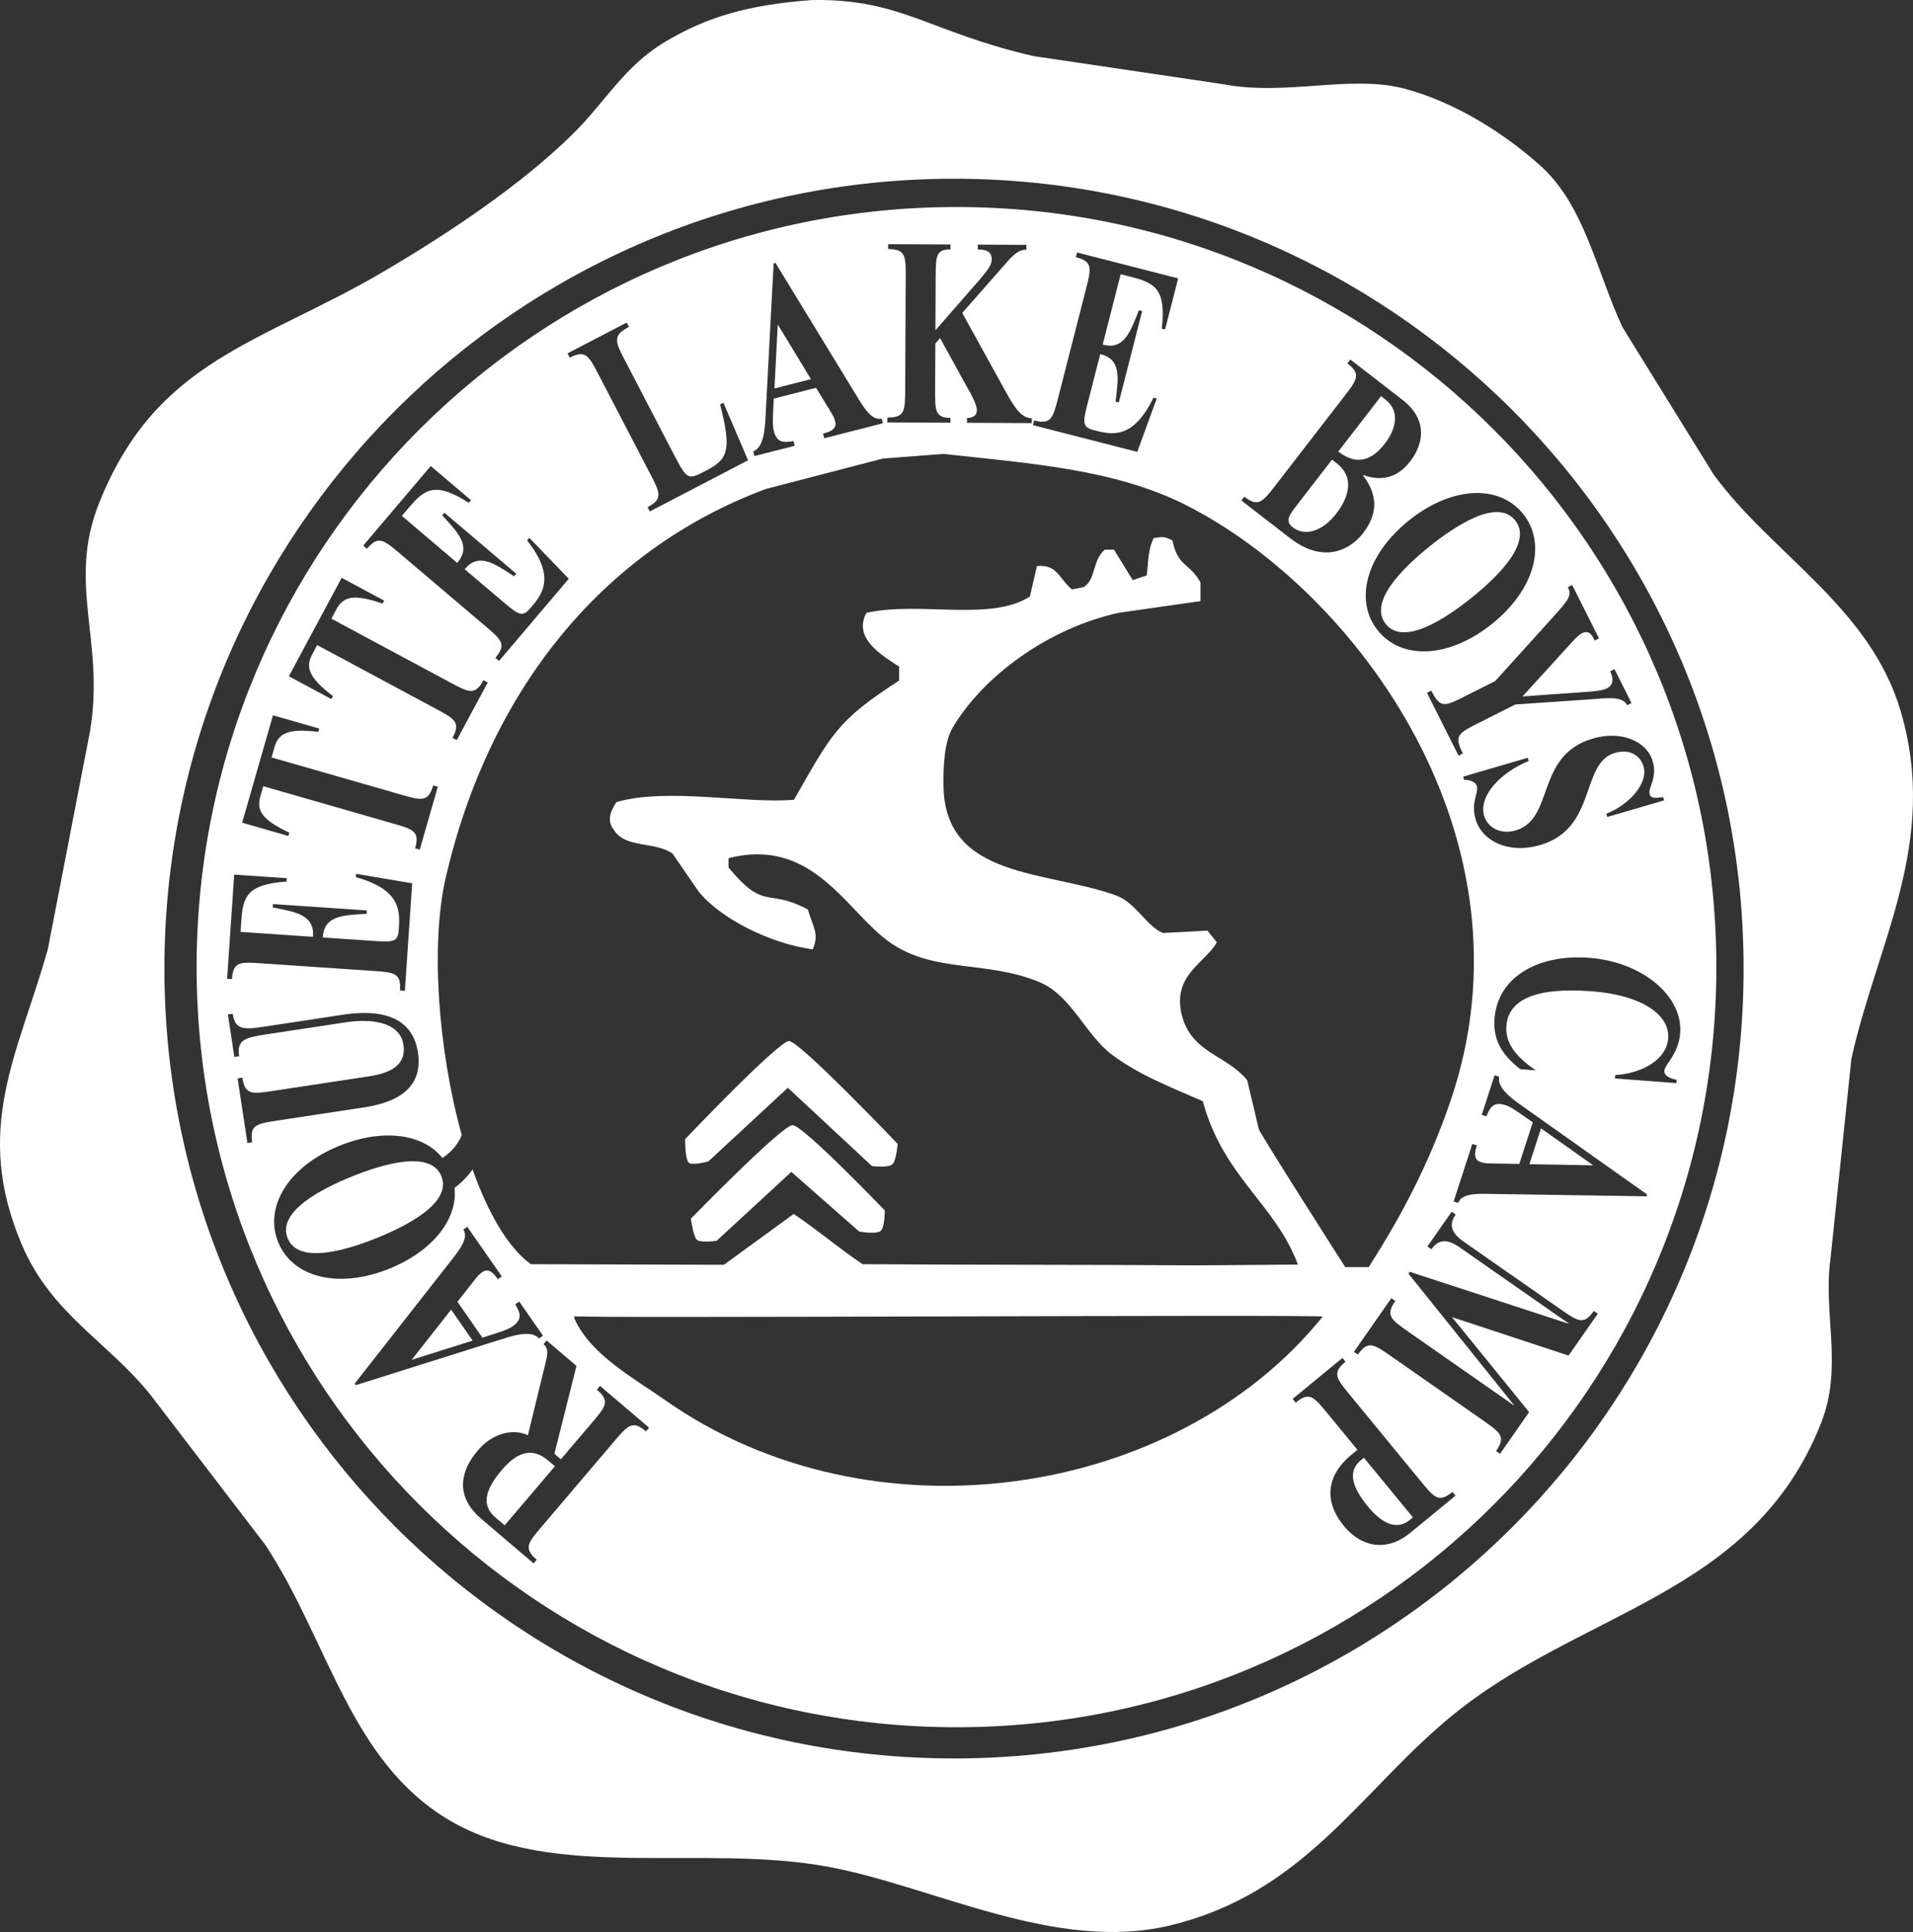 <?xml version="1.0" encoding="utf-8"?>
<svg xmlns="http://www.w3.org/2000/svg" xmlns:xlink="http://www.w3.org/1999/xlink" version="1.1" id="Layer_1" x="0px" y="0px" viewBox="0 0 600 605.765" style="enable-background:new 0 0 600 605.765;">
<rect x="0" y="0" width="600" height="605.765" fill="#333333" stroke="none"/>
<style type="text/css">
	.st0{fill:#FFFFFF;}
</style>
<g>
	<polygon class="st0" points="129.1,426.372 148.239,420.332 141.492,410.63"/>
	<path class="st0" d="M110.426,368.86c-9.159,3.694-23.624,10.93-20.22,19.368c3.403,8.439,18.841,3.613,28-0.081&#xA;		c9.159-3.694,23.624-10.93,20.22-19.368C135.022,360.341,119.584,365.166,110.426,368.86z"/>
	<path class="st0" d="M254.628,0.016c28.119-0.475,36.635,10.016,69.607,17.585c19.781,2.93,39.568,5.862,59.349,8.792&#xA;		c19.904,3.813,40.093-3.144,57.151,1.465c16.147,4.364,31.415,14.23,42.497,24.179c13.665,12.267,17.391,32.694,25.645,50.557&#xA;		c9.524,15.385,19.052,30.775,28.576,46.16c18.238,24.985,48.969,41.543,58.617,74.003c12.254,41.229-7.325,72.76-15.387,109.173&#xA;		c-2.197,21.002-4.396,42.011-6.594,63.013c-2.314,17,4.043,33.67-2.931,51.289c-21.612,54.609-75.704,58.475-116.5,92.321&#xA;		c-28.391,23.555-45.792,55.198-87.925,65.211c-35.455,8.426-73.727-12.105-106.242-18.318&#xA;		c-39.859-7.615-86.549,4.685-119.431-14.654c-31.458-18.501-38.011-56.462-57.884-86.459&#xA;		c-11.967-15.629-23.936-31.263-35.903-46.893c-13.335-16.66-31.036-25.334-40.299-46.893c-15.784-36.734-1.108-60.26,8.06-93.053&#xA;		c4.396-22.711,8.792-45.43,13.189-68.142c4.794-28.475-7.352-46.229,2.931-71.805c18.131-45.1,50.542-49.653,89.39-72.538&#xA;		c20.11-11.847,43.013-27.031,59.349-43.23c9.999-9.915,15.938-20.993,28.575-28.576C221.617,5.314,234.528,1.521,254.628,0.016z&#xA;		 M299.217,551.344c136.772,0,247.652-110.88,247.652-247.652S435.989,56.039,299.217,56.039&#xA;		c-136.773,0-247.652,110.88-247.652,247.652S162.444,551.344,299.217,551.344z"/>
	<path class="st0" d="M277.51,379.527c0,0,0,4.763-1.099,6.228c-1.099,1.465-6.961,0.366-6.961,0.366l-21.248-18.684l-23.447,21.615&#xA;		c0,0-5.129,0.733-6.228-0.366s-1.832-6.594-1.832-6.594s28.576-29.308,31.873-29.308S277.51,379.527,277.51,379.527z"/>
	<path class="st0" d="M281.54,358.645c0,0-0.366,4.763-1.465,6.228c-1.099,1.465-6.594,0.733-6.594,0.733l-26.377-24.546&#xA;		l-24.912,23.08c0,0-5.129,1.465-6.228,0.366s-1.099-7.327-1.099-7.327s29.308-30.774,32.605-30.774S281.54,358.645,281.54,358.645z"/>
	<path class="st0" d="M157.349,460.94c-5.743,6.75-6.08,11.34-1.94,14.863l2.88,2.45l15.753-18.515l-2.16-1.838&#xA;		C166.572,453.383,161.779,455.733,157.349,460.94z"/>
	<polygon class="st0" points="243.944,101.753 242.899,121.795 254.349,118.873"/>
	<path class="st0" d="M405.527,165.381c3.833,2.963,9.399,1.077,13.528-4.266c2.065-2.671,7.276-10.379,0.123-15.908l-1.402-1.084&#xA;		l-11.615,15.026C403.787,162.222,403.377,163.719,405.527,165.381z"/>
	<path class="st0" d="M434.447,138.98c1.549-2.004,6.098-9.049,0.021-13.746l-1.309-1.012l-13.421,17.364&#xA;		C425.441,145.995,430.162,144.523,434.447,138.98z"/>
	<path class="st0" d="M448.424,171.288c-7.708,6.174-19.478,17.268-13.789,24.37c5.689,7.102,19.084-1.963,26.792-8.137&#xA;		c7.708-6.174,19.478-17.268,13.789-24.37C469.527,156.049,456.132,165.114,448.424,171.288z"/>
	<polygon class="st0" points="499.711,365.379 483.328,353.789 479.681,365.029"/>
	<path class="st0" d="M426.822,457.842c-4.337,3.563-2.583,8.676,2.132,14.416c4.661,5.674,9.228,7.602,13.337,4.227l0.867-0.713&#xA;		l-15.378-18.718L426.822,457.842z"/>
	<path class="st0" d="M299.995,64.907c-131.622,0-238.327,106.704-238.327,238.326S168.373,541.56,299.995,541.56&#xA;		c131.622,0,238.326-106.704,238.326-238.326S431.617,64.907,299.995,64.907z M518.323,238.582c0.796,2.722,0.58,4.694-0.425,7.573&#xA;		c-0.335,0.96-0.735,2-0.47,2.907c0.448,1.531,2.425,1.077,4.209,0.863l0.298,1.021l-17.824,5.209l-0.298-1.021&#xA;		c7.028-2.731,13.237-9.47,11.663-14.858c-0.912-3.119-4.027-5.656-8.969-4.211c-10.938,3.196-5.491,23.642-23.395,28.874&#xA;		c-10.128,2.959-18.334-1.352-20.29-8.044c-0.862-2.949-0.598-5.057,0.259-8.14c0.158-0.662,0.298-1.688,0.116-2.312&#xA;		c-0.381-1.304-2.252-1.989-3.988-1.912l-0.298-1.021l20.255-5.919l0.298,1.021c-8.42,3.384-15.859,10.729-13.953,17.251&#xA;		c0.945,3.233,4.743,6,9.847,4.509c12.396-3.622,6.06-23.5,24.208-28.804C508.639,228.916,516.55,232.514,518.323,238.582z&#xA;		 M491.743,184.099l1.357-0.683l8.415,16.733l-1.357,0.683c-0.849-1.689-1.725-3.431-4.063-2.255&#xA;		c-1.206,0.607-3.364,3.08-4.207,4.033l-14.372,15.759l20.245-1.451c1.547-0.117,4.669-0.298,6.177-1.056&#xA;		c2.564-1.289,1.848-3.84,1.079-5.37l1.357-0.683l5.336,10.61l-1.357,0.683c-1.513-3.009-6.577-2.182-11.778-1.815l-23.291,1.594&#xA;		l-11.236,5.651c-6.787,3.413-8.069,4.058-5.228,9.706l-1.357,0.683l-9.902-19.689l1.357-0.682c2.841,5.648,4.123,5.003,10.909,1.59&#xA;		l9.125-4.589l18.216-20.139C492.031,188.054,493.044,186.686,491.743,184.099z M477.719,161.145&#xA;		c7.462,9.315,3.714,23.673-9.791,34.491c-13.505,10.818-28.335,11.342-35.797,2.027c-7.462-9.315-3.714-23.673,9.791-34.492&#xA;		C455.428,152.354,470.257,151.83,477.719,161.145z M390.283,155.732c4.394,3.397,5.736,1.66,9.918-3.749l21.268-27.515&#xA;		c4.181-5.41,5.523-7.146,1.129-10.542l0.929-1.202l16.269,12.575c10.939,8.455,3.506,18.072,2.473,19.408&#xA;		c-4.749,6.144-10.352,5.76-14.642,4.258l-0.103,0.134c3.465,4.599,5.748,10.63-0.034,18.11c-3.51,4.541-11.769,10.106-22.895,1.506&#xA;		l-15.24-11.78L390.283,155.732z M324.331,131.826c5.38,1.378,5.925-0.748,7.62-7.372l8.625-33.689&#xA;		c1.695-6.623,2.24-8.75-3.14-10.127l0.377-1.472l31.71,8.118l-4.103,16.027l-1.03-0.264c1.439-12.527-2.244-14.341-9.743-16.261&#xA;		l-3.148-0.806l-5.652,22.078c6.582,1.685,8.536-3.565,11.357-10.772l1.03,0.264l-7.327,28.62l-1.03-0.264&#xA;		c0.989-7.676,1.799-13.219-4.784-14.904l-3.727,14.555c-1.758,6.869-2.135,8.341,1.814,9.352&#xA;		c5.38,1.377,12.134,3.107,18.597-10.225l1.03,0.264l-6.113,16.732l-32.74-8.383L324.331,131.826z M278.307,130.923&#xA;		c5.554,0.027,5.565-2.168,5.597-9.005l0.167-34.775c0.033-6.837,0.043-9.031-5.511-9.058l0.007-1.519l19.557,0.094l-0.007,1.519&#xA;		c-4.609-0.022-4.619,2.172-4.652,9.009l-0.079,16.375l14.021-16.055c2.674-3.11,3.626-4.541,3.634-6.229&#xA;		c0.013-2.701-2.29-3.05-4.358-3.06l0.007-1.519l15.244,0.073l-0.007,1.519c-2.6-0.013-4.203,1.668-7.114,5.03l-13.011,14.793&#xA;		l13.18,23.866c3.163,5.755,5.274,9.141,8.641,9.158l-0.007,1.519l-20.325-0.098l0.007-1.519c1.005,0.005,3.074-0.238,3.084-2.433&#xA;		c0.009-1.941-2.218-5.751-3.097-7.274l-8.435-15.318l-1.485,1.681l-0.069,14.265c-0.033,6.837-0.043,9.031,4.802,9.055&#xA;		l-0.007,1.519l-19.793-0.095L278.307,130.923z M240.233,128.312l2.413-45.741l0.572-0.146l25.454,41.678&#xA;		c1.985,3.239,4.653,7.959,7.859,7.141l0.376,1.472l-18.377,4.69l-0.376-1.472c1.603-0.409,4.466-1.14,3.798-3.757&#xA;		c-0.355-1.39-0.73-1.904-1.386-3.044l-4.606-7.536l-13.282,3.389l-0.21,4.671c-0.072,2.109-0.17,3.876,0.227,5.43&#xA;		c1.002,3.926,3.261,3.698,6.186,3.213l0.376,1.472l-12.652,3.229l-0.376-1.472C240.016,140.127,239.965,132.997,240.233,128.312z&#xA;		 M196.565,101.137l0.702,1.348c-5.294,2.755-4.281,4.702-1.125,10.767l15.508,29.801c3.935,7.563,4.302,7.372,9.806,4.508&#xA;		c6.866-3.573,8.106-6.311,4.391-20.745l1.048-0.546l7.73,18.053l-30.82,16.038l-0.701-1.348c4.927-2.564,3.914-4.511,0.758-10.576&#xA;		l-16.053-30.849c-3.156-6.065-4.169-8.012-9.096-5.448l-0.701-1.348L196.565,101.137z M135.099,146.118l12.614,10.705l-0.688,0.811&#xA;		c-10.634-6.777-13.877-4.26-18.885,1.642l-2.103,2.478l17.376,14.746c4.397-5.18,0.531-9.236-4.714-14.926l0.688-0.811&#xA;		l22.525,19.115l-0.688,0.811c-6.468-4.249-11.098-7.403-15.495-2.222l11.456,9.721c5.406,4.588,6.565,5.571,9.202,2.462&#xA;		c3.594-4.235,8.105-9.551-1.053-21.197l0.688-0.811l12.368,12.821l-21.868,25.768l-1.158-0.983&#xA;		c3.594-4.235,1.92-5.655-3.293-10.079l-26.515-22.501c-5.213-4.424-6.886-5.844-10.48-1.609l-1.158-0.983L135.099,146.118z&#xA;		 M107.166,181.166l13.313,7.144l-0.503,0.937c-9.456-3.264-12.415-2.035-14.538,1.922l-1.509,2.812l37.114,19.915&#xA;		c6.024,3.233,7.958,4.271,10.584-0.623l1.339,0.718l-9.694,18.066l-1.338-0.718c2.626-4.894,0.692-5.931-5.332-9.164&#xA;		l-37.114-19.915l-1.509,2.811c-2.123,3.957-1.511,7.101,6.436,13.177l-0.503,0.937l-13.313-7.144L107.166,181.166z M85.623,224.27&#xA;		l14.521,4.173l-0.294,1.022c-9.932-1.194-12.565,0.631-13.805,4.947l-0.881,3.067l40.481,11.632&#xA;		c6.571,1.888,8.681,2.494,10.214-2.844l1.46,0.42l-5.662,19.705l-1.46-0.42c1.534-5.338-0.575-5.944-7.147-7.832L82.57,246.508&#xA;		l-0.881,3.067c-1.24,4.316,0.022,7.26,9.073,11.521l-0.294,1.022l-14.521-4.173L85.623,224.27z M73.453,274.224l16.506,1.121&#xA;		l-0.072,1.061c-12.58,0.863-13.694,4.814-14.219,12.536l-0.22,3.242l22.738,1.544c0.46-6.779-5.058-7.746-12.657-9.21l0.072-1.061&#xA;		l29.475,2.002l-0.072,1.061c-7.727,0.423-13.326,0.634-13.786,7.414l14.99,1.018c7.074,0.48,8.59,0.584,8.866-3.484&#xA;		c0.376-5.541,0.849-12.497-13.436-16.429l0.072-1.061l17.565,2.97l-2.29,33.719l-1.516-0.103c0.376-5.541-1.813-5.69-8.634-6.153&#xA;		l-34.696-2.357c-6.821-0.463-9.011-0.612-9.387,4.929l-1.516-0.103L73.453,274.224z M79.101,358.157l-1.502,0.228l-3.078-20.27&#xA;		l1.502-0.228c0.834,5.491,3.003,5.162,9.763,4.135l29.959-4.55c6.175-0.938,11.804-3.227,10.793-9.886&#xA;		c-1.118-7.36-10.467-8.211-17.978-7.071l-24.868,3.776c-6.843,1.039-9.478,1.678-8.688,6.877l-1.502,0.228l-2.022-13.319&#xA;		l1.502-0.228c0.789,5.199,3.495,5.027,10.338,3.988l24.201-3.675c7.844-1.191,21.511-1.713,23.568,11.84&#xA;		c1.473,9.697-4.419,15.313-16.77,17.189l-27.121,4.119C80.437,352.336,78.267,352.666,79.101,358.157z M87.231,389.428&#xA;		c-4.464-11.069,3.258-23.74,19.305-30.212c13.856-5.589,26.407-3.579,32.237,3.881c3.121-2.112,5.076-4.665,6.052-7.209&#xA;		c-7.451-26.882-9.851-60.017-4.973-80.949c13.505-57.954,48.652-102.409,100.381-121.629c12.211-3.175,24.424-6.35,36.635-9.525&#xA;		c6.349-0.488,12.701-0.977,19.05-1.465c26.304,2.948,53.515,4.605,76.201,16.12c53.667,27.239,110.816,104.925,82.796,186.84&#xA;		c-6.782,19.827-15.54,36.278-25.645,52.022c-2.442,0-4.885,0-7.327,0c-0.055-0.03-26.045-40.737-27.11-43.23&#xA;		c-1.221-5.128-2.443-10.259-3.664-15.387c-6.315-7.875-17.572-8.491-20.516-20.516c-3.044-12.438,7.33-16.174,10.991-22.714&#xA;		c-0.977-1.221-1.954-2.442-2.931-3.664c-4.641,0.244-9.281,0.489-13.921,0.733c-4.989-1.875-8.602-9.509-14.654-11.723&#xA;		c-21.79-7.97-53.834-5.057-54.22-34.437c-0.087-6.605,0.336-13.983,2.931-18.318c9.838-16.435,30.255-31.113,52.022-35.903&#xA;		c8.548-1.221,17.097-2.442,25.645-3.664c0-1.954,0-3.908,0-5.862c-3.48-6.326-6.98-4.614-8.792-13.189&#xA;		c-2.484-1.172-2.699-1.21-5.862-0.733c-1.891,3.768-1.629,7.387-2.198,11.723c-1.465,0.488-2.931,0.977-4.396,1.465&#xA;		c-1.954-3.175-3.908-6.35-5.862-9.525c-0.977,0-1.954,0-2.931,0c-3.998,3.584-2.702,9.354-6.594,11.723&#xA;		c-1.221,0.244-2.442,0.489-3.664,0.733c-4.126-3.441-4.605-7.96-10.991-7.327c-0.733,3.175-1.465,6.35-2.198,9.525&#xA;		c-12.249,7.996-34.611,1.429-51.289,5.129c-4.145,7.785,4.26,13.021,10.258,16.852c0,1.465,0,2.931,0,4.396&#xA;		c-19.7,12.719-21.233,16.924-32.972,37.368c-15.274,1.322-39.605-3.903-55.686,0.733c-1.725,2.714-3.255,5.699-0.733,8.792&#xA;		c3.664,5.775,12.743,3.472,18.318,7.327c2.686,3.908,5.373,7.816,8.06,11.723c6.7,8.635,22.901,16.628,35.903,18.318&#xA;		c2.279-5.004-0.15-7.366-1.465-12.456c-12.873-6.95-13.369,0.731-24.912-13.189c0-0.977,0-1.954,0-2.931&#xA;		c26.584-6.798,37.04,16.872,50.557,26.377c13.935,9.8,30.161,5.551,46.893,12.456c10.057,4.151,14.457,16.486,22.714,22.714&#xA;		c8.45,6.374,18.189,10.101,28.576,14.654c6.543,23.956,22.755,32.163,29.828,51.223l-31.75,0.244&#xA;		c-34.678-0.244-70.099-0.122-104.777-0.366c-7.326-4.884-14.288-10.869-21.615-15.753l-21.891,15.941l-60.538-0.188&#xA;		c-7.269-5.283-13.487-16.194-18.294-29.724c-1.399,2.032-3.272,3.994-5.659,5.812c1.109,9.746-6.915,19.863-20.457,25.325&#xA;		C106.048,404.265,91.695,400.497,87.231,389.428z M111.587,434.305l-0.337-0.485l30.125-38.438&#xA;		c2.339-2.994,5.826-7.146,3.937-9.863l1.247-0.867l10.829,15.571l-1.248,0.867c-0.945-1.358-2.631-3.784-4.849-2.241&#xA;		c-1.178,0.819-1.528,1.351-2.365,2.364l-5.446,6.954l7.826,11.254l4.448-1.438c2.001-0.672,3.69-1.199,5.007-2.114&#xA;		c3.326-2.313,2.322-4.349,0.843-6.92l1.248-0.868l7.455,10.721l-1.247,0.867c-2.64-3.057-9.301-0.513-13.784,0.877L111.587,434.305&#xA;		z M202.596,448.791c-4.23-3.599-5.652-1.928-10.083,3.28l-22.535,26.486c-4.431,5.208-5.853,6.879-1.623,10.478l-0.985,1.157&#xA;		l-16.47-14.013c-6.75-5.743-7.988-13.224-0.986-21.453c4.704-5.529,11.1-6.847,15.666-4.736l5.323-21.847&#xA;		c0.854-3.374,1.318-5.196-0.437-6.689l0.985-1.157l9.36,7.964l-6.934,27.57l2.025,1.723l9.682-11.379&#xA;		c4.431-5.207,5.853-6.879,1.622-10.478l0.985-1.157l15.39,13.095L202.596,448.791z M208.726,439.064&#xA;		c-9.815-6.887-23.523-14.282-28.575-25.645c0-0.244,0-0.488,0-0.733c0,0.733,234.207-0.6,234.696,0.132&#xA;		C368.686,469.97,273.327,484.397,208.726,439.064z M442.272,480.651c-6.483,5.326-14.537,5.389-20.913-2.373&#xA;		c-5.09-6.196-6.663-14.626,2.65-22.277l1.735-1.425l-9.323-11.348c-4.34-5.283-5.733-6.979-10.025-3.453l-0.965-1.174&#xA;		l15.613-12.827l0.965,1.174c-4.291,3.526-2.898,5.221,1.442,10.504l22.076,26.871c4.34,5.283,5.733,6.978,10.024,3.453l0.965,1.174&#xA;		L442.272,480.651z M491.975,425.022l-36.572-12.049l24.196,29.783l-9.129,13.082l-1.246-0.869c3.178-4.555,1.378-5.811-4.228-9.723&#xA;		l-28.519-19.902c-5.607-3.913-7.406-5.169-10.585-0.614l-1.246-0.869l11.733-16.813l1.246,0.869&#xA;		c-3.178,4.555-1.379,5.81,4.228,9.723l33.018,23.042l-0.071-0.194l-33.044-41.145l0.406-0.581l49.703,16.241l0.206,0&#xA;		l-34.264-23.911c-3.807-2.657-6.589-2.653-8.854,0.594l-1.246-0.87l7.608-10.902l1.246,0.869c-2.265,3.246-1.309,5.859,2.498,8.516&#xA;		l30.249,21.109c5.607,3.913,7.406,5.169,10.585,0.614l1.246,0.87L491.975,425.022z M516.437,375.093l-48.83-0.751&#xA;		c-3.799-0.053-9.214-0.319-10.235,2.828l-1.445-0.469l5.854-18.04l1.445,0.469c-0.511,1.573-1.423,4.383,1.147,5.217&#xA;		c1.365,0.443,2,0.4,3.314,0.454l8.831,0.132l4.231-13.038l-3.836-2.673c-1.744-1.187-3.186-2.214-4.711-2.709&#xA;		c-3.854-1.25-4.868,0.781-6.02,3.513l-1.445-0.469l4.03-12.42l1.445,0.469c-0.839,3.952,5.216,7.718,9.033,10.448l37.376,26.478&#xA;		L516.437,375.093z M525.867,338.544l-0.081,1.06l-19.274-1.465l0.081-1.06c8.847-0.572,16.13-5.055,16.618-11.477&#xA;		c0.591-7.777-8.951-13.657-23.848-14.789c-18.601-1.414-26.304,3.038-26.899,10.873c-0.434,5.715,3.478,9.923,9.185,13.912&#xA;		l-4.797-0.365c-6.238-4.8-8.578-9.659-8.103-15.904c0.976-12.843,13.475-20.249,29.719-19.014&#xA;		c16.665,1.266,29.393,12.011,28.51,23.618c-0.237,3.122-1.369,5.762-3.188,8.527c-0.572,0.845-1.699,2.3-1.775,3.302&#xA;		C521.899,337.294,523.945,338.22,525.867,338.544z"/>
</g>
</svg>